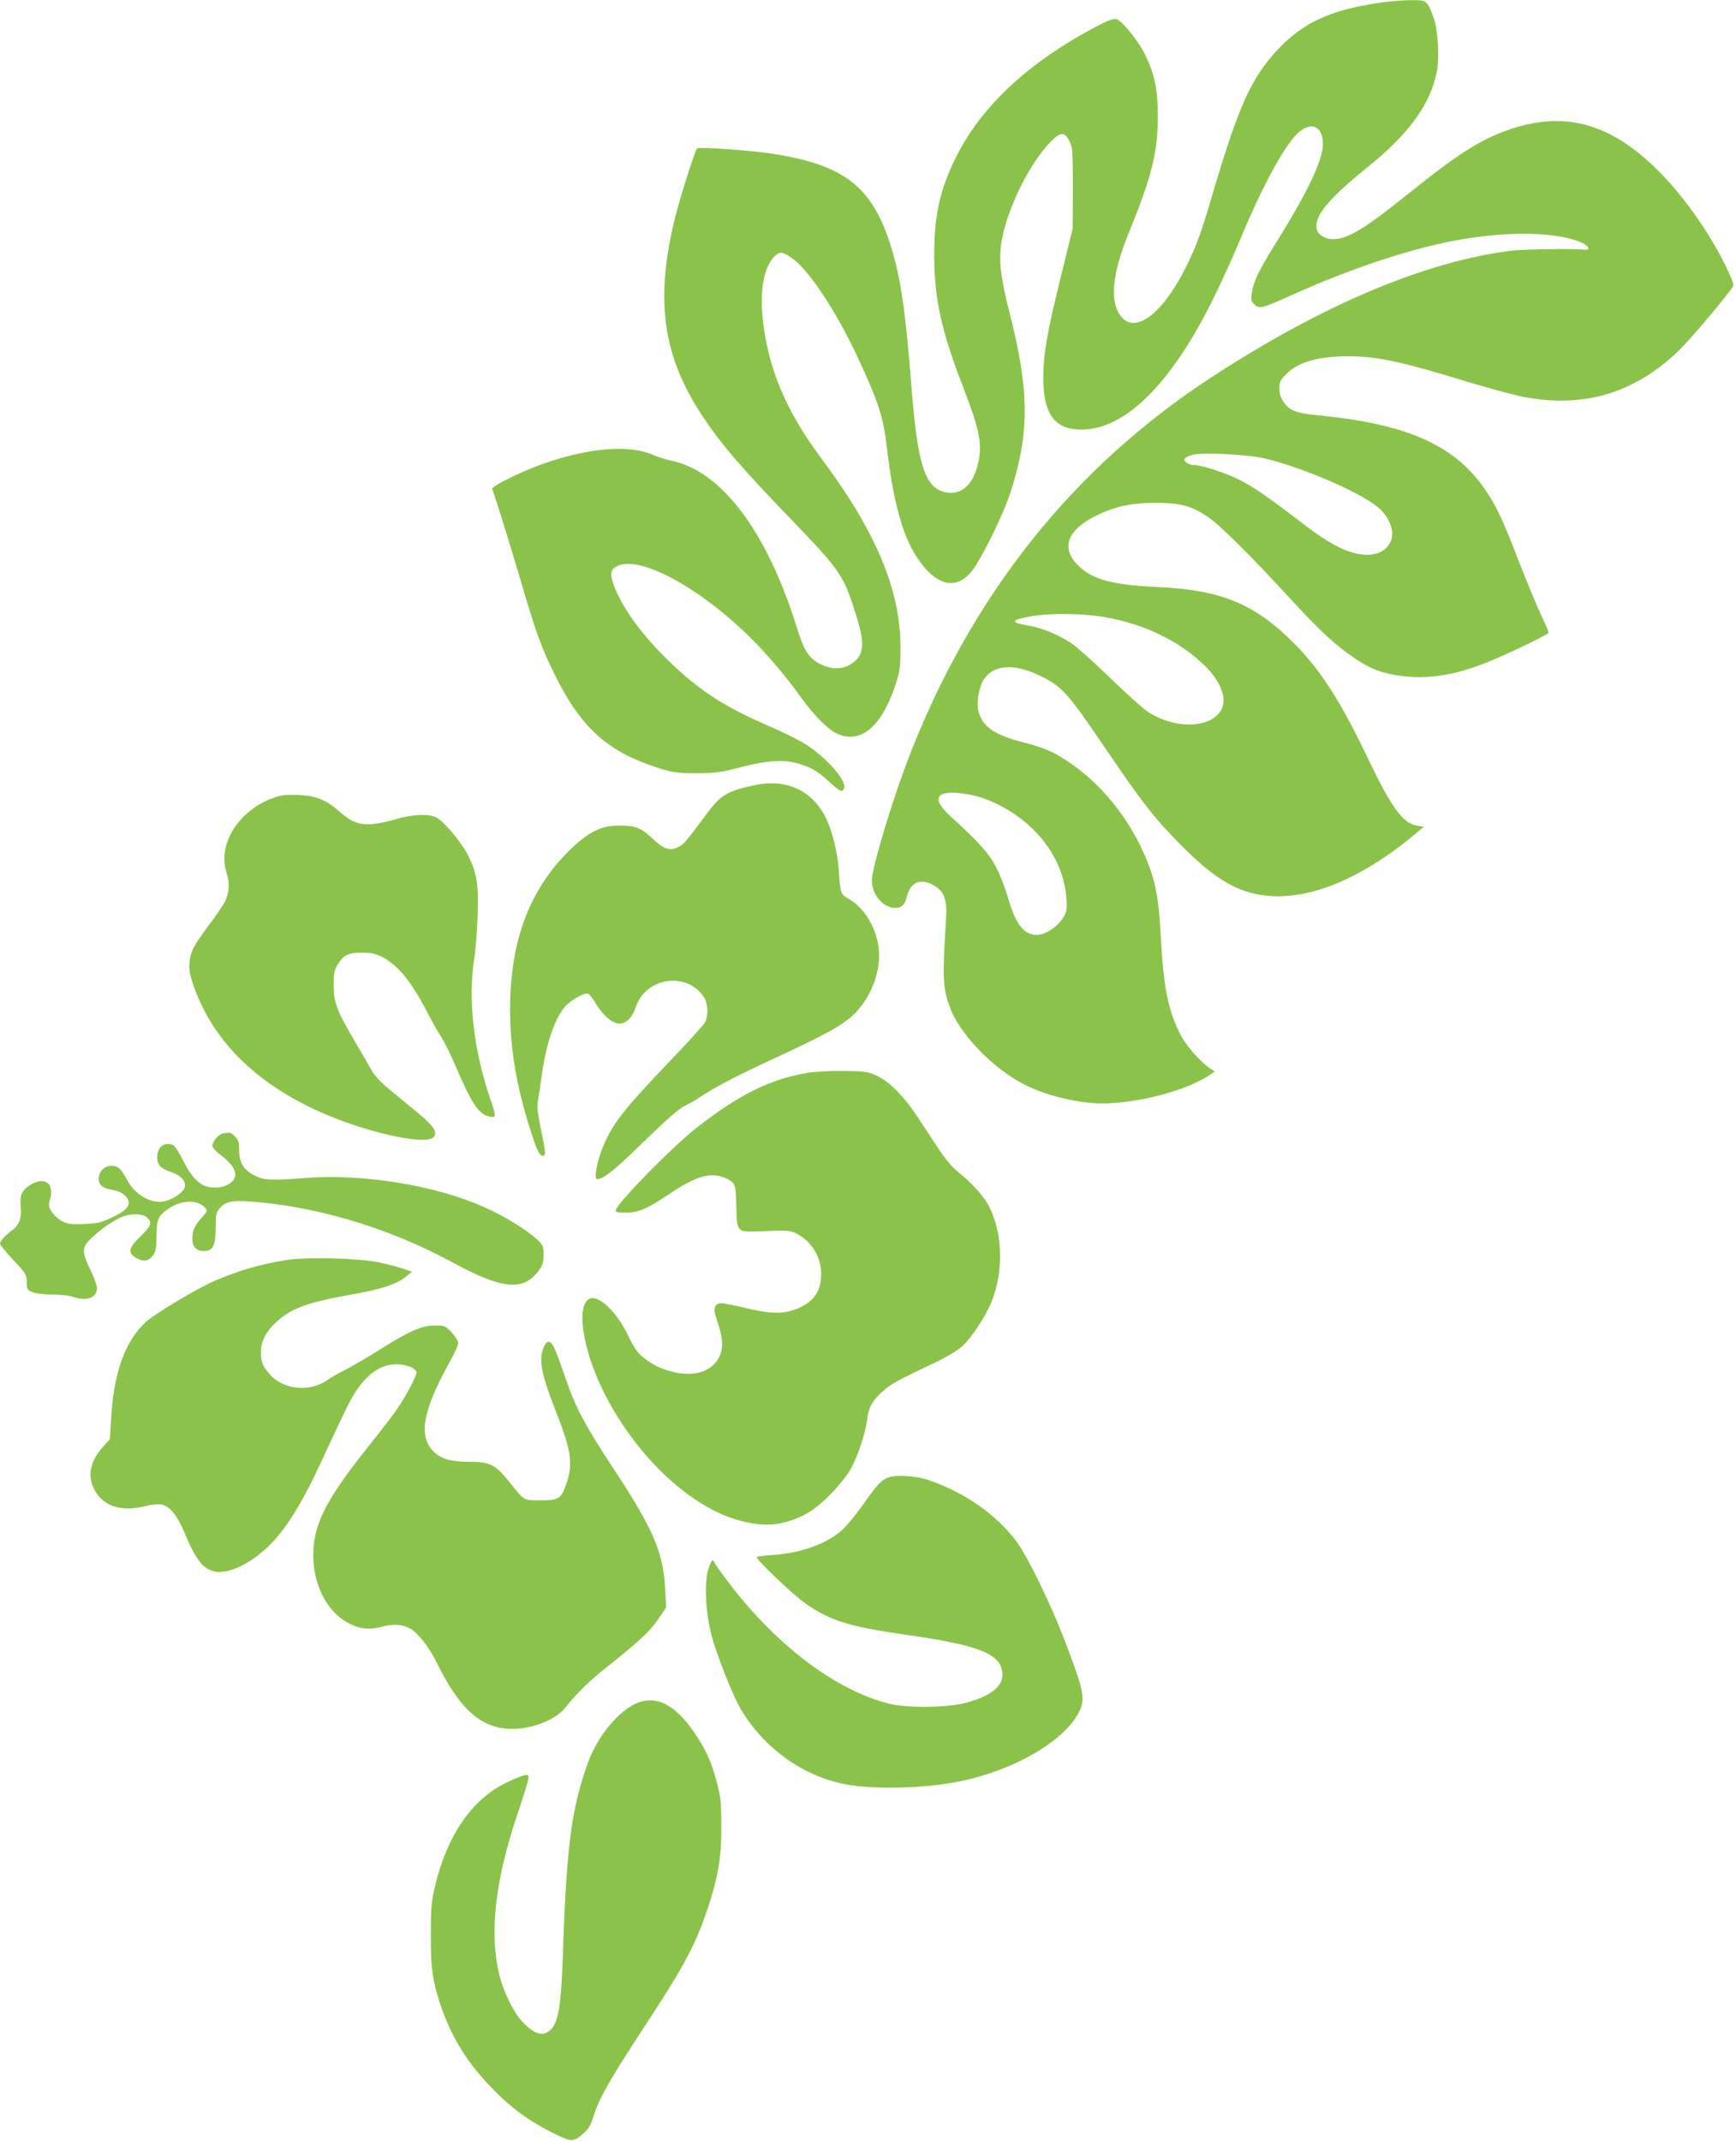 <?xml version="1.0" standalone="no"?>
<!DOCTYPE svg PUBLIC "-//W3C//DTD SVG 20010904//EN"
 "http://www.w3.org/TR/2001/REC-SVG-20010904/DTD/svg10.dtd">
<svg version="1.0" xmlns="http://www.w3.org/2000/svg"
 width="1038pt" height="1280pt" viewBox="0 0 1038 1280"
 preserveAspectRatio="xMidYMid meet">
<g transform="translate(0,1280) scale(0.1,-0.1)"
fill="#8bc34a" stroke="none">
<path d="M8225 12780 c-273 -43 -431 -116 -576 -267 -165 -172 -239 -335 -399
-874 -68 -233 -101 -321 -161 -440 -134 -268 -292 -392 -379 -299 -77 82 -64
254 36 500 140 341 177 489 177 705 0 160 -19 251 -77 370 -42 84 -138 203
-172 211 -17 4 -53 -9 -131 -51 -389 -207 -665 -462 -816 -754 -105 -203 -142
-364 -141 -611 1 -257 41 -442 170 -777 106 -275 120 -355 89 -478 -30 -114
-97 -173 -181 -160 -131 19 -177 155 -214 630 -36 467 -67 672 -130 864 -110
337 -277 465 -695 531 -139 22 -446 43 -457 32 -13 -13 -97 -278 -130 -407
-124 -496 -77 -835 166 -1198 115 -172 232 -307 551 -638 249 -258 287 -311
343 -482 72 -215 75 -283 15 -339 -59 -54 -138 -58 -220 -12 -60 34 -88 81
-129 214 -178 571 -447 930 -746 995 -35 7 -83 22 -108 33 -143 65 -380 47
-657 -49 -136 -48 -316 -136 -310 -153 20 -52 102 -316 172 -553 93 -316 122
-394 202 -557 142 -288 287 -432 526 -524 150 -58 196 -67 332 -65 102 1 141
6 259 37 168 43 263 47 358 15 71 -24 102 -44 175 -111 56 -52 70 -57 80 -31
18 47 -116 196 -246 273 -39 23 -138 71 -219 106 -253 110 -400 206 -575 374
-167 160 -290 330 -338 464 -23 67 -19 91 21 111 128 66 473 -115 774 -405
114 -110 230 -246 333 -390 65 -91 151 -178 199 -202 143 -73 273 30 356 282
29 87 32 106 32 230 1 339 -145 690 -472 1128 -214 286 -322 545 -352 842 -17
164 8 301 67 363 34 34 49 34 104 -3 100 -66 267 -316 398 -598 125 -268 154
-358 175 -547 36 -308 92 -514 175 -642 122 -188 253 -211 351 -61 69 107 176
331 214 450 113 353 111 606 -9 1073 -53 206 -65 318 -45 428 34 194 166 460
291 588 60 62 85 62 114 4 18 -37 20 -59 20 -280 l-1 -240 -71 -290 c-82 -332
-104 -458 -105 -601 -1 -232 77 -325 259 -311 251 19 518 294 758 782 52 105
121 258 155 340 120 292 247 534 331 629 83 96 169 73 169 -45 0 -93 -86 -277
-262 -561 -123 -197 -152 -257 -163 -330 -6 -39 -4 -49 15 -68 28 -28 50 -23
204 47 305 138 610 246 866 307 351 85 710 91 886 16 45 -20 57 -47 18 -43
-63 8 -363 3 -439 -6 -517 -66 -1128 -324 -1790 -756 -833 -543 -1441 -1309
-1816 -2286 -88 -231 -197 -586 -214 -701 -12 -83 44 -169 119 -184 49 -9 74
9 87 61 23 93 83 118 165 70 62 -37 79 -86 70 -213 -22 -341 -19 -399 25 -518
54 -145 227 -332 400 -434 119 -71 285 -120 449 -135 201 -17 531 59 689 159
l45 29 -30 20 c-63 44 -144 137 -178 206 -73 144 -99 280 -116 591 -13 257
-40 370 -130 550 -115 228 -296 421 -501 534 -40 22 -112 48 -184 66 -180 46
-249 93 -275 189 -13 50 3 145 34 191 56 85 180 94 328 23 138 -66 169 -100
408 -453 213 -313 285 -405 440 -561 217 -219 357 -297 550 -307 255 -12 562
124 869 386 l35 29 -43 7 c-82 13 -150 106 -287 392 -164 345 -286 536 -444
695 -234 237 -435 321 -812 339 -271 12 -391 43 -476 124 -108 101 -77 208 83
293 121 63 224 87 375 87 146 -1 212 -18 306 -80 71 -46 257 -230 493 -487
184 -200 282 -291 399 -368 92 -61 157 -85 269 -100 153 -20 303 1 482 68 120
45 401 179 401 191 0 5 -22 56 -49 113 -26 57 -83 194 -126 304 -99 257 -133
330 -199 429 -179 269 -461 398 -985 451 -156 15 -190 28 -228 85 -16 22 -23
48 -23 78 0 41 5 50 48 92 69 67 188 99 362 100 172 0 318 -31 705 -150 127
-38 280 -80 340 -92 360 -70 663 18 928 271 63 60 242 270 325 381 11 15 7 30
-26 101 -89 194 -246 422 -396 577 -288 298 -566 382 -898 272 -180 -60 -310
-142 -613 -385 -271 -217 -367 -275 -456 -275 -43 0 -88 26 -95 56 -20 79 64
182 311 381 239 193 368 371 406 563 17 86 7 252 -19 324 -39 106 -39 106
-145 105 -50 -1 -141 -9 -202 -19z m-671 -2719 c241 -56 612 -218 701 -308 58
-58 83 -133 62 -186 -30 -71 -102 -98 -204 -77 -85 18 -177 68 -313 172 -236
180 -306 228 -395 272 -85 42 -223 86 -270 86 -12 0 -30 6 -41 14 -24 18 -11
34 38 47 59 15 324 2 422 -20z m-952 -950 c235 -41 436 -136 589 -279 113
-105 154 -220 103 -289 -72 -99 -272 -100 -427 -1 -29 18 -131 109 -227 203
-96 93 -202 188 -234 209 -81 54 -178 93 -264 107 -103 17 -97 33 21 54 111
20 307 18 439 -4z m-705 -1090 c274 -107 462 -338 479 -591 5 -66 2 -80 -18
-115 -31 -53 -109 -105 -157 -105 -80 0 -129 64 -176 230 -15 52 -46 131 -69
175 -41 81 -105 152 -268 300 -74 68 -93 109 -62 132 34 26 174 12 271 -26z"/>
<path d="M4510 8105 c-163 -35 -200 -57 -287 -174 -121 -163 -135 -180 -169
-196 -50 -24 -86 -12 -152 51 -69 65 -104 79 -202 78 -108 0 -186 -40 -301
-154 -236 -235 -349 -541 -349 -946 0 -231 38 -457 117 -706 41 -132 58 -168
78 -168 20 0 19 15 -11 160 -22 108 -24 132 -15 185 6 33 15 96 21 140 25 184
77 337 139 407 32 36 103 78 133 78 9 0 29 -24 46 -53 42 -74 103 -127 146
-127 40 0 77 37 97 97 58 179 303 217 406 64 27 -40 31 -111 8 -154 -8 -15
-97 -114 -199 -220 -292 -305 -359 -392 -416 -537 -34 -89 -49 -180 -30 -180
38 0 105 54 280 225 136 132 210 197 245 214 28 13 68 36 90 51 85 58 218 127
444 232 314 145 413 200 482 269 107 107 164 275 140 411 -21 118 -87 222
-177 274 -48 28 -49 30 -59 174 -7 97 -35 217 -69 293 -79 177 -238 255 -436
212z"/>
<path d="M1635 8030 c-209 -75 -337 -279 -280 -450 20 -59 16 -120 -11 -173
-9 -17 -51 -79 -94 -137 -95 -128 -110 -158 -117 -224 -4 -39 1 -69 21 -129
107 -318 349 -570 716 -745 282 -135 682 -228 725 -168 22 30 -4 66 -108 152
-50 41 -124 102 -164 135 -42 34 -83 78 -99 106 -15 27 -60 105 -102 176 -109
186 -127 234 -127 337 0 72 4 91 24 123 36 58 63 71 145 71 58 0 81 -5 122
-26 95 -50 171 -143 267 -327 27 -53 65 -120 84 -149 19 -28 56 -104 83 -167
102 -238 143 -298 208 -311 40 -8 41 -3 2 110 -98 291 -132 585 -95 831 9 55
18 172 21 260 7 181 -4 252 -56 359 -36 74 -142 202 -190 228 -44 25 -153 19
-250 -12 -36 -11 -95 -23 -131 -27 -79 -7 -129 12 -200 75 -79 70 -139 94
-243 99 -74 3 -102 0 -151 -17z"/>
<path d="M4824 6385 c-220 -38 -404 -129 -654 -324 -147 -114 -478 -451 -488
-497 -3 -11 10 -14 60 -14 76 0 127 22 258 110 171 115 257 137 349 91 48 -25
51 -32 54 -173 2 -88 5 -111 20 -125 18 -19 26 -19 227 -11 61 2 83 -2 116
-19 87 -46 144 -140 144 -238 0 -103 -41 -164 -135 -206 -83 -37 -168 -36
-318 1 -70 17 -137 30 -149 28 -40 -6 -45 -32 -20 -105 35 -100 39 -162 13
-215 -41 -84 -138 -119 -261 -94 -79 17 -138 44 -197 93 -32 25 -54 58 -88
129 -69 145 -182 250 -234 217 -77 -48 -35 -308 90 -558 176 -351 470 -644
749 -746 118 -43 228 -55 314 -35 117 28 191 71 286 166 47 47 102 114 123
150 44 76 92 220 102 305 9 72 30 110 95 168 47 43 85 63 310 170 71 34 135
72 166 100 53 48 140 182 174 267 70 178 66 396 -11 557 -32 67 -100 143 -202
226 -25 21 -72 77 -103 125 -32 48 -87 132 -123 187 -82 126 -171 217 -248
253 -54 25 -69 27 -198 29 -84 1 -172 -4 -221 -12z"/>
<path d="M1333 6023 c-27 -5 -63 -48 -63 -74 0 -11 24 -36 56 -60 91 -70 106
-130 41 -169 -43 -27 -119 -27 -162 0 -42 26 -73 68 -118 156 -20 39 -43 74
-52 78 -55 21 -95 -11 -95 -75 0 -44 22 -67 87 -88 60 -21 91 -60 75 -96 -14
-29 -61 -61 -114 -76 -78 -21 -178 34 -226 123 -38 71 -56 88 -95 88 -43 0
-77 -35 -77 -78 0 -38 25 -57 87 -67 23 -4 53 -17 67 -30 51 -47 28 -87 -76
-135 -64 -30 -85 -35 -168 -38 -84 -3 -99 0 -134 20 -22 13 -49 38 -59 56 -17
29 -18 38 -7 76 26 93 -36 134 -120 81 -49 -31 -64 -64 -56 -127 7 -68 -8
-111 -52 -144 -42 -31 -71 -64 -72 -80 0 -7 36 -50 80 -98 76 -81 80 -88 80
-131 0 -43 2 -47 35 -61 21 -8 68 -14 119 -14 51 0 104 -6 131 -16 76 -25 135
-1 135 55 0 15 -18 64 -40 110 -53 110 -52 133 8 190 55 54 143 113 191 129
54 19 118 15 141 -8 31 -31 25 -49 -40 -112 -71 -69 -78 -97 -27 -128 42 -26
75 -22 101 13 17 23 21 43 22 115 0 99 9 121 65 161 78 57 178 62 224 11 17
-19 16 -21 -19 -60 -43 -48 -56 -77 -56 -130 0 -44 26 -70 70 -70 54 0 70 34
70 144 0 80 2 88 28 117 36 40 86 46 244 30 389 -40 787 -165 1148 -361 292
-158 416 -171 508 -51 27 36 32 51 32 98 0 51 -3 58 -37 91 -61 57 -199 143
-316 194 -291 131 -728 202 -1071 175 -200 -16 -248 -14 -304 15 -66 34 -92
76 -92 150 0 49 -4 63 -25 83 -24 25 -30 26 -72 18z"/>
<path d="M1710 5266 c-152 -24 -282 -62 -422 -122 -106 -45 -360 -197 -415
-247 -126 -116 -194 -305 -209 -585 l-7 -117 -39 -43 c-73 -80 -95 -163 -62
-240 47 -114 163 -156 317 -116 33 8 75 13 93 9 46 -8 95 -67 134 -161 70
-170 114 -226 185 -240 102 -19 267 76 385 222 77 94 158 234 244 420 150 323
184 393 216 439 74 108 150 158 240 158 60 0 120 -24 120 -49 0 -21 -55 -127
-106 -204 -23 -36 -102 -139 -175 -230 -188 -235 -276 -374 -313 -498 -68
-231 20 -485 197 -571 66 -32 114 -36 191 -17 69 18 119 15 167 -10 45 -23
112 -108 158 -200 132 -268 250 -382 415 -399 127 -13 290 43 355 124 76 94
140 157 256 249 189 151 250 207 301 282 l47 69 -6 113 c-10 212 -72 357 -300
704 -183 278 -233 373 -296 555 -51 151 -73 203 -91 214 -18 11 -37 -13 -49
-60 -16 -64 6 -159 80 -346 94 -239 106 -317 68 -432 -33 -99 -45 -107 -156
-107 -106 0 -92 -8 -190 113 -83 102 -114 117 -236 117 -107 0 -166 16 -211
58 -96 91 -71 243 90 534 30 53 54 106 54 118 0 11 -18 40 -39 63 -39 41 -41
42 -103 42 -77 0 -153 -34 -338 -151 -69 -43 -157 -94 -195 -114 -39 -19 -85
-45 -102 -58 -107 -77 -264 -64 -348 29 -44 49 -55 76 -55 136 0 62 30 121 89
176 92 86 185 120 478 172 155 27 251 60 303 104 l34 28 -52 17 c-28 10 -93
27 -144 38 -121 26 -432 34 -558 14z"/>
<path d="M5320 3969 c-48 -15 -69 -36 -159 -164 -44 -62 -101 -131 -127 -154
-94 -83 -247 -137 -415 -148 -49 -3 -92 -9 -94 -13 -7 -12 225 -233 294 -279
152 -104 257 -136 611 -187 434 -62 560 -115 564 -234 2 -74 -73 -132 -220
-171 -109 -29 -344 -32 -454 -6 -324 79 -692 359 -982 750 -38 50 -68 94 -68
99 0 4 -4 8 -10 8 -5 0 -17 -26 -26 -57 -23 -80 -15 -255 19 -384 32 -124 126
-362 176 -447 136 -230 365 -397 616 -448 172 -35 480 -28 696 16 323 66 622
240 711 414 39 77 30 125 -85 426 -85 222 -224 508 -291 596 -120 160 -307
290 -524 365 -68 24 -184 32 -232 18z"/>
<path d="M3812 2619 c-109 -43 -238 -197 -295 -354 -100 -274 -130 -501 -152
-1165 -10 -291 -26 -388 -71 -434 -46 -46 -100 -30 -173 49 -50 54 -112 180
-135 277 -62 250 -25 568 109 965 36 105 65 201 65 213 0 19 -4 21 -27 16 -16
-4 -64 -24 -109 -46 -203 -99 -351 -315 -422 -614 -23 -99 -26 -132 -26 -296
-1 -204 12 -285 66 -440 64 -181 157 -329 302 -477 109 -114 222 -196 365
-267 108 -54 121 -54 181 0 30 27 44 51 56 93 30 104 99 226 302 536 238 362
305 487 376 692 69 203 91 328 89 518 0 138 -4 173 -27 259 -31 121 -69 203
-137 301 -113 163 -222 219 -337 174z"/>
</g>
</svg>
